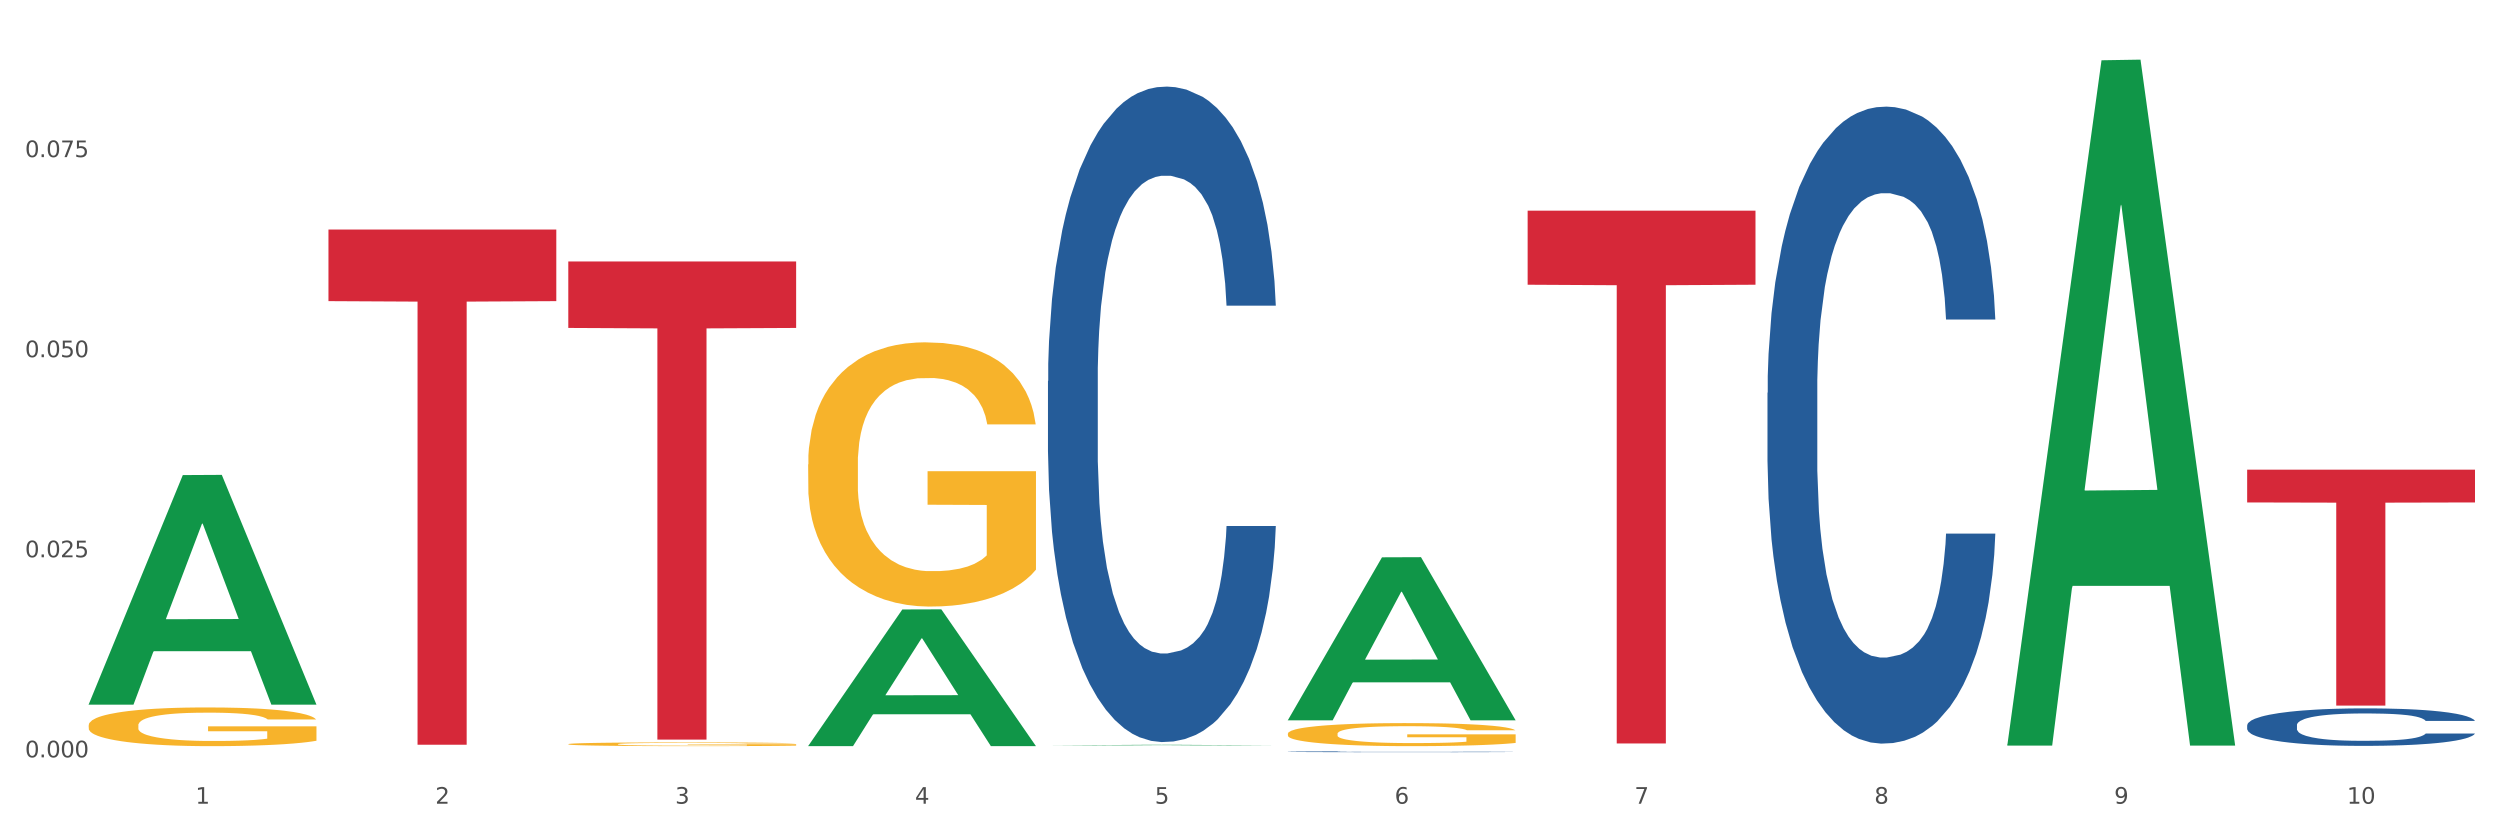 <?xml version="1.0" encoding="utf-8" standalone="no"?>
<!DOCTYPE svg PUBLIC "-//W3C//DTD SVG 1.1//EN"
  "http://www.w3.org/Graphics/SVG/1.1/DTD/svg11.dtd">
<svg xmlns:xlink="http://www.w3.org/1999/xlink" width="1080pt" height="360pt" viewBox="0 0 1080 360" xmlns="http://www.w3.org/2000/svg" version="1.1">
 <rect x="0" y="0" width="1080" height="360" fill="#333333" stroke="none"/>
 <defs>
  <style type="text/css">*{stroke-linejoin: round; stroke-linecap: butt}</style>
 </defs>
 <g id="figure_1">
  <g id="patch_1">
   <path d="M 0 360 
L 1080 360 
L 1080 0 
L 0 0 
z
" style="fill: #ffffff; stroke: #ffffff; stroke-linejoin: miter"/>
  </g>
  <g id="axes_1">
   <g id="matplotlib.axis_1">
    <g id="xtick_1">
     <g id="text_1">
      <!-- 1 -->
      <g style="fill: #4d4d4d" transform="translate(84.444 347.204) scale(0.096 -0.096)">
       <defs>
        <path id="DejaVuSans-31" d="M 794 531 
L 1825 531 
L 1825 4091 
L 703 3866 
L 703 4441 
L 1819 4666 
L 2450 4666 
L 2450 531 
L 3481 531 
L 3481 0 
L 794 0 
L 794 531 
z
" transform="scale(0.016)"/>
       </defs>
       <use xlink:href="#DejaVuSans-31"/>
      </g>
     </g>
    </g>
    <g id="xtick_2">
     <g id="text_2">
      <!-- 2 -->
      <g style="fill: #4d4d4d" transform="translate(188.053 347.204) scale(0.096 -0.096)">
       <defs>
        <path id="DejaVuSans-32" d="M 1228 531 
L 3431 531 
L 3431 0 
L 469 0 
L 469 531 
Q 828 903 1448 1529 
Q 2069 2156 2228 2338 
Q 2531 2678 2651 2914 
Q 2772 3150 2772 3378 
Q 2772 3750 2511 3984 
Q 2250 4219 1831 4219 
Q 1534 4219 1204 4116 
Q 875 4013 500 3803 
L 500 4441 
Q 881 4594 1212 4672 
Q 1544 4750 1819 4750 
Q 2544 4750 2975 4387 
Q 3406 4025 3406 3419 
Q 3406 3131 3298 2873 
Q 3191 2616 2906 2266 
Q 2828 2175 2409 1742 
Q 1991 1309 1228 531 
z
" transform="scale(0.016)"/>
       </defs>
       <use xlink:href="#DejaVuSans-32"/>
      </g>
     </g>
    </g>
    <g id="xtick_3">
     <g id="text_3">
      <!-- 3 -->
      <g style="fill: #4d4d4d" transform="translate(291.663 347.204) scale(0.096 -0.096)">
       <defs>
        <path id="DejaVuSans-33" d="M 2597 2516 
Q 3050 2419 3304 2112 
Q 3559 1806 3559 1356 
Q 3559 666 3084 287 
Q 2609 -91 1734 -91 
Q 1441 -91 1130 -33 
Q 819 25 488 141 
L 488 750 
Q 750 597 1062 519 
Q 1375 441 1716 441 
Q 2309 441 2620 675 
Q 2931 909 2931 1356 
Q 2931 1769 2642 2001 
Q 2353 2234 1838 2234 
L 1294 2234 
L 1294 2753 
L 1863 2753 
Q 2328 2753 2575 2939 
Q 2822 3125 2822 3475 
Q 2822 3834 2567 4026 
Q 2313 4219 1838 4219 
Q 1578 4219 1281 4162 
Q 984 4106 628 3988 
L 628 4550 
Q 988 4650 1302 4700 
Q 1616 4750 1894 4750 
Q 2613 4750 3031 4423 
Q 3450 4097 3450 3541 
Q 3450 3153 3228 2886 
Q 3006 2619 2597 2516 
z
" transform="scale(0.016)"/>
       </defs>
       <use xlink:href="#DejaVuSans-33"/>
      </g>
     </g>
    </g>
    <g id="xtick_4">
     <g id="text_4">
      <!-- 4 -->
      <g style="fill: #4d4d4d" transform="translate(395.273 347.204) scale(0.096 -0.096)">
       <defs>
        <path id="DejaVuSans-34" d="M 2419 4116 
L 825 1625 
L 2419 1625 
L 2419 4116 
z
M 2253 4666 
L 3047 4666 
L 3047 1625 
L 3713 1625 
L 3713 1100 
L 3047 1100 
L 3047 0 
L 2419 0 
L 2419 1100 
L 313 1100 
L 313 1709 
L 2253 4666 
z
" transform="scale(0.016)"/>
       </defs>
       <use xlink:href="#DejaVuSans-34"/>
      </g>
     </g>
    </g>
    <g id="xtick_5">
     <g id="text_5">
      <!-- 5 -->
      <g style="fill: #4d4d4d" transform="translate(498.883 347.204) scale(0.096 -0.096)">
       <defs>
        <path id="DejaVuSans-35" d="M 691 4666 
L 3169 4666 
L 3169 4134 
L 1269 4134 
L 1269 2991 
Q 1406 3038 1543 3061 
Q 1681 3084 1819 3084 
Q 2600 3084 3056 2656 
Q 3513 2228 3513 1497 
Q 3513 744 3044 326 
Q 2575 -91 1722 -91 
Q 1428 -91 1123 -41 
Q 819 9 494 109 
L 494 744 
Q 775 591 1075 516 
Q 1375 441 1709 441 
Q 2250 441 2565 725 
Q 2881 1009 2881 1497 
Q 2881 1984 2565 2268 
Q 2250 2553 1709 2553 
Q 1456 2553 1204 2497 
Q 953 2441 691 2322 
L 691 4666 
z
" transform="scale(0.016)"/>
       </defs>
       <use xlink:href="#DejaVuSans-35"/>
      </g>
     </g>
    </g>
    <g id="xtick_6">
     <g id="text_6">
      <!-- 6 -->
      <g style="fill: #4d4d4d" transform="translate(602.492 347.204) scale(0.096 -0.096)">
       <defs>
        <path id="DejaVuSans-36" d="M 2113 2584 
Q 1688 2584 1439 2293 
Q 1191 2003 1191 1497 
Q 1191 994 1439 701 
Q 1688 409 2113 409 
Q 2538 409 2786 701 
Q 3034 994 3034 1497 
Q 3034 2003 2786 2293 
Q 2538 2584 2113 2584 
z
M 3366 4563 
L 3366 3988 
Q 3128 4100 2886 4159 
Q 2644 4219 2406 4219 
Q 1781 4219 1451 3797 
Q 1122 3375 1075 2522 
Q 1259 2794 1537 2939 
Q 1816 3084 2150 3084 
Q 2853 3084 3261 2657 
Q 3669 2231 3669 1497 
Q 3669 778 3244 343 
Q 2819 -91 2113 -91 
Q 1303 -91 875 529 
Q 447 1150 447 2328 
Q 447 3434 972 4092 
Q 1497 4750 2381 4750 
Q 2619 4750 2861 4703 
Q 3103 4656 3366 4563 
z
" transform="scale(0.016)"/>
       </defs>
       <use xlink:href="#DejaVuSans-36"/>
      </g>
     </g>
    </g>
    <g id="xtick_7">
     <g id="text_7">
      <!-- 7 -->
      <g style="fill: #4d4d4d" transform="translate(706.102 347.204) scale(0.096 -0.096)">
       <defs>
        <path id="DejaVuSans-37" d="M 525 4666 
L 3525 4666 
L 3525 4397 
L 1831 0 
L 1172 0 
L 2766 4134 
L 525 4134 
L 525 4666 
z
" transform="scale(0.016)"/>
       </defs>
       <use xlink:href="#DejaVuSans-37"/>
      </g>
     </g>
    </g>
    <g id="xtick_8">
     <g id="text_8">
      <!-- 8 -->
      <g style="fill: #4d4d4d" transform="translate(809.712 347.204) scale(0.096 -0.096)">
       <defs>
        <path id="DejaVuSans-38" d="M 2034 2216 
Q 1584 2216 1326 1975 
Q 1069 1734 1069 1313 
Q 1069 891 1326 650 
Q 1584 409 2034 409 
Q 2484 409 2743 651 
Q 3003 894 3003 1313 
Q 3003 1734 2745 1975 
Q 2488 2216 2034 2216 
z
M 1403 2484 
Q 997 2584 770 2862 
Q 544 3141 544 3541 
Q 544 4100 942 4425 
Q 1341 4750 2034 4750 
Q 2731 4750 3128 4425 
Q 3525 4100 3525 3541 
Q 3525 3141 3298 2862 
Q 3072 2584 2669 2484 
Q 3125 2378 3379 2068 
Q 3634 1759 3634 1313 
Q 3634 634 3220 271 
Q 2806 -91 2034 -91 
Q 1263 -91 848 271 
Q 434 634 434 1313 
Q 434 1759 690 2068 
Q 947 2378 1403 2484 
z
M 1172 3481 
Q 1172 3119 1398 2916 
Q 1625 2713 2034 2713 
Q 2441 2713 2670 2916 
Q 2900 3119 2900 3481 
Q 2900 3844 2670 4047 
Q 2441 4250 2034 4250 
Q 1625 4250 1398 4047 
Q 1172 3844 1172 3481 
z
" transform="scale(0.016)"/>
       </defs>
       <use xlink:href="#DejaVuSans-38"/>
      </g>
     </g>
    </g>
    <g id="xtick_9">
     <g id="text_9">
      <!-- 9 -->
      <g style="fill: #4d4d4d" transform="translate(913.322 347.204) scale(0.096 -0.096)">
       <defs>
        <path id="DejaVuSans-39" d="M 703 97 
L 703 672 
Q 941 559 1184 500 
Q 1428 441 1663 441 
Q 2288 441 2617 861 
Q 2947 1281 2994 2138 
Q 2813 1869 2534 1725 
Q 2256 1581 1919 1581 
Q 1219 1581 811 2004 
Q 403 2428 403 3163 
Q 403 3881 828 4315 
Q 1253 4750 1959 4750 
Q 2769 4750 3195 4129 
Q 3622 3509 3622 2328 
Q 3622 1225 3098 567 
Q 2575 -91 1691 -91 
Q 1453 -91 1209 -44 
Q 966 3 703 97 
z
M 1959 2075 
Q 2384 2075 2632 2365 
Q 2881 2656 2881 3163 
Q 2881 3666 2632 3958 
Q 2384 4250 1959 4250 
Q 1534 4250 1286 3958 
Q 1038 3666 1038 3163 
Q 1038 2656 1286 2365 
Q 1534 2075 1959 2075 
z
" transform="scale(0.016)"/>
       </defs>
       <use xlink:href="#DejaVuSans-39"/>
      </g>
     </g>
    </g>
    <g id="xtick_10">
     <g id="text_10">
      <!-- 10 -->
      <g style="fill: #4d4d4d" transform="translate(1013.877 347.204) scale(0.096 -0.096)">
       <defs>
        <path id="DejaVuSans-30" d="M 2034 4250 
Q 1547 4250 1301 3770 
Q 1056 3291 1056 2328 
Q 1056 1369 1301 889 
Q 1547 409 2034 409 
Q 2525 409 2770 889 
Q 3016 1369 3016 2328 
Q 3016 3291 2770 3770 
Q 2525 4250 2034 4250 
z
M 2034 4750 
Q 2819 4750 3233 4129 
Q 3647 3509 3647 2328 
Q 3647 1150 3233 529 
Q 2819 -91 2034 -91 
Q 1250 -91 836 529 
Q 422 1150 422 2328 
Q 422 3509 836 4129 
Q 1250 4750 2034 4750 
z
" transform="scale(0.016)"/>
       </defs>
       <use xlink:href="#DejaVuSans-31"/>
       <use xlink:href="#DejaVuSans-30" transform="translate(63.623 0)"/>
      </g>
     </g>
    </g>
    <g id="xtick_11"/>
    <g id="xtick_12"/>
    <g id="xtick_13"/>
    <g id="xtick_14"/>
    <g id="xtick_15"/>
    <g id="xtick_16"/>
    <g id="xtick_17"/>
    <g id="xtick_18"/>
    <g id="xtick_19"/>
   </g>
   <g id="matplotlib.axis_2">
    <g id="ytick_1">
     <g id="text_11">
      <!-- 0.000 -->
      <g style="fill: #4d4d4d" transform="translate(10.8 327.179) scale(0.096 -0.096)">
       <defs>
        <path id="DejaVuSans-2e" d="M 684 794 
L 1344 794 
L 1344 0 
L 684 0 
L 684 794 
z
" transform="scale(0.016)"/>
       </defs>
       <use xlink:href="#DejaVuSans-30"/>
       <use xlink:href="#DejaVuSans-2e" transform="translate(63.623 0)"/>
       <use xlink:href="#DejaVuSans-30" transform="translate(95.41 0)"/>
       <use xlink:href="#DejaVuSans-30" transform="translate(159.033 0)"/>
       <use xlink:href="#DejaVuSans-30" transform="translate(222.656 0)"/>
      </g>
     </g>
    </g>
    <g id="ytick_2">
     <g id="text_12">
      <!-- 0.025 -->
      <g style="fill: #4d4d4d" transform="translate(10.8 240.745) scale(0.096 -0.096)">
       <use xlink:href="#DejaVuSans-30"/>
       <use xlink:href="#DejaVuSans-2e" transform="translate(63.623 0)"/>
       <use xlink:href="#DejaVuSans-30" transform="translate(95.41 0)"/>
       <use xlink:href="#DejaVuSans-32" transform="translate(159.033 0)"/>
       <use xlink:href="#DejaVuSans-35" transform="translate(222.656 0)"/>
      </g>
     </g>
    </g>
    <g id="ytick_3">
     <g id="text_13">
      <!-- 0.050 -->
      <g style="fill: #4d4d4d" transform="translate(10.8 154.311) scale(0.096 -0.096)">
       <use xlink:href="#DejaVuSans-30"/>
       <use xlink:href="#DejaVuSans-2e" transform="translate(63.623 0)"/>
       <use xlink:href="#DejaVuSans-30" transform="translate(95.41 0)"/>
       <use xlink:href="#DejaVuSans-35" transform="translate(159.033 0)"/>
       <use xlink:href="#DejaVuSans-30" transform="translate(222.656 0)"/>
      </g>
     </g>
    </g>
    <g id="ytick_4">
     <g id="text_14">
      <!-- 0.075 -->
      <g style="fill: #4d4d4d" transform="translate(10.8 67.877) scale(0.096 -0.096)">
       <use xlink:href="#DejaVuSans-30"/>
       <use xlink:href="#DejaVuSans-2e" transform="translate(63.623 0)"/>
       <use xlink:href="#DejaVuSans-30" transform="translate(95.41 0)"/>
       <use xlink:href="#DejaVuSans-37" transform="translate(159.033 0)"/>
       <use xlink:href="#DejaVuSans-35" transform="translate(222.656 0)"/>
      </g>
     </g>
    </g>
    <g id="ytick_5"/>
    <g id="ytick_6"/>
    <g id="ytick_7"/>
    <g id="ytick_8"/>
   </g>
   <g id="PolyCollection_1">
    <path d="M 38.283 304.237 
L 38.384 304.144 
L 78.974 205.235 
L 95.818 205.142 
L 136.712 304.424 
L 117.229 304.424 
L 108.401 281.305 
L 66.493 281.305 
L 66.188 281.678 
L 57.664 304.424 
L 38.283 304.424 
L 38.283 304.237 
L 71.769 267.508 
L 103.125 267.415 
L 87.599 226.304 
L 87.396 226.117 
L 87.193 226.397 
L 71.668 267.415 
L 71.769 267.508 
L 38.283 304.237 
z
" clip-path="url(#p545b511ea8)" style="fill: #109648"/>
    <path d="M 245.502 321.462 
L 245.619 321.461 
L 245.619 321.407 
L 245.851 321.361 
L 247.013 321.25 
L 248.756 321.158 
L 250.035 321.109 
L 251.313 321.069 
L 252.824 321.029 
L 254.683 320.987 
L 258.053 320.926 
L 260.145 320.895 
L 262.701 320.863 
L 267.35 320.815 
L 270.72 320.788 
L 274.206 320.766 
L 279.9 320.739 
L 283.619 320.728 
L 287.57 320.719 
L 292.335 320.713 
L 295.937 320.711 
L 303.84 320.716 
L 310.58 320.729 
L 313.834 320.739 
L 318.017 320.757 
L 320.225 320.769 
L 323.828 320.793 
L 327.546 320.824 
L 330.103 320.851 
L 333.938 320.901 
L 336.843 320.952 
L 339.516 321.014 
L 340.91 321.057 
L 341.956 321.097 
L 342.886 321.143 
L 343.816 321.216 
L 322.898 321.216 
L 322.084 321.164 
L 320.806 321.115 
L 318.947 321.067 
L 317.32 321.038 
L 314.531 321.001 
L 311.974 320.977 
L 309.301 320.959 
L 306.048 320.944 
L 303.491 320.937 
L 299.888 320.931 
L 292.8 320.932 
L 288.035 320.944 
L 284.781 320.959 
L 282.689 320.972 
L 280.83 320.987 
L 278.738 321.008 
L 276.298 321.039 
L 274.555 321.067 
L 272.812 321.103 
L 271.417 321.139 
L 270.139 321.18 
L 269.093 321.225 
L 268.28 321.271 
L 267.582 321.327 
L 267.001 321.421 
L 267.001 321.624 
L 267.234 321.67 
L 267.815 321.731 
L 268.512 321.777 
L 269.674 321.832 
L 270.72 321.869 
L 272.695 321.922 
L 274.903 321.967 
L 276.647 321.995 
L 278.39 322.019 
L 281.411 322.051 
L 284.781 322.078 
L 287.686 322.094 
L 291.638 322.109 
L 294.31 322.115 
L 296.635 322.118 
L 302.329 322.118 
L 306.396 322.113 
L 310.928 322.103 
L 314.415 322.09 
L 317.32 322.073 
L 320.574 322.047 
L 322.665 322.021 
L 322.665 321.711 
L 297.099 321.71 
L 297.099 321.504 
L 343.932 321.504 
L 343.932 322.109 
L 341.956 322.14 
L 339.748 322.168 
L 337.424 322.194 
L 333.938 322.225 
L 329.754 322.254 
L 326.036 322.275 
L 322.084 322.293 
L 317.436 322.309 
L 311.393 322.324 
L 307.674 322.33 
L 303.026 322.335 
L 297.564 322.336 
L 292.8 322.333 
L 288.151 322.326 
L 283.271 322.312 
L 278.506 322.293 
L 274.903 322.274 
L 271.301 322.25 
L 267.466 322.219 
L 264.445 322.189 
L 262.12 322.162 
L 259.564 322.128 
L 256.775 322.084 
L 254.683 322.044 
L 252.824 322.002 
L 250.848 321.949 
L 249.454 321.903 
L 248.059 321.845 
L 247.246 321.802 
L 246.316 321.735 
L 245.619 321.642 
L 245.502 321.462 
z
" clip-path="url(#p545b511ea8)" style="fill: #f7b32b"/>
    <path d="M 349.112 200.634 
L 349.228 200.529 
L 349.228 196.776 
L 349.461 193.544 
L 350.623 185.725 
L 352.366 179.261 
L 353.644 175.821 
L 354.923 173.006 
L 356.433 170.191 
L 358.293 167.272 
L 361.663 162.997 
L 363.755 160.808 
L 366.311 158.514 
L 370.96 155.178 
L 374.33 153.301 
L 377.816 151.738 
L 383.51 149.861 
L 387.229 149.027 
L 391.18 148.401 
L 395.945 147.984 
L 399.547 147.88 
L 407.449 148.193 
L 414.189 149.131 
L 417.443 149.861 
L 421.627 151.112 
L 423.835 151.946 
L 427.437 153.614 
L 431.156 155.804 
L 433.713 157.68 
L 437.548 161.225 
L 440.453 164.77 
L 443.126 169.148 
L 444.52 172.172 
L 445.566 174.987 
L 446.496 178.219 
L 447.425 183.327 
L 426.508 183.327 
L 425.694 179.678 
L 424.416 176.238 
L 422.557 172.902 
L 420.93 170.816 
L 418.141 168.21 
L 415.584 166.542 
L 412.911 165.291 
L 409.657 164.248 
L 407.101 163.727 
L 403.498 163.31 
L 396.409 163.414 
L 391.645 164.248 
L 388.391 165.291 
L 386.299 166.229 
L 384.44 167.272 
L 382.348 168.731 
L 379.908 170.921 
L 378.165 172.902 
L 376.421 175.404 
L 375.027 177.906 
L 373.749 180.825 
L 372.703 183.953 
L 371.889 187.185 
L 371.192 191.146 
L 370.611 197.714 
L 370.611 211.998 
L 370.843 215.229 
L 371.424 219.504 
L 372.122 222.736 
L 373.284 226.593 
L 374.33 229.2 
L 376.305 232.953 
L 378.513 236.081 
L 380.256 238.062 
L 381.999 239.73 
L 385.021 242.023 
L 388.391 243.9 
L 391.296 245.047 
L 395.247 246.089 
L 397.92 246.506 
L 400.244 246.715 
L 405.939 246.715 
L 410.006 246.402 
L 414.538 245.672 
L 418.024 244.734 
L 420.93 243.587 
L 424.183 241.71 
L 426.275 239.938 
L 426.275 218.149 
L 400.709 218.044 
L 400.709 203.553 
L 447.542 203.553 
L 447.542 246.089 
L 445.566 248.279 
L 443.358 250.259 
L 441.034 252.032 
L 437.548 254.221 
L 433.364 256.306 
L 429.645 257.766 
L 425.694 259.017 
L 421.046 260.164 
L 415.003 261.206 
L 411.284 261.623 
L 406.636 261.936 
L 401.174 262.04 
L 396.409 261.832 
L 391.761 261.311 
L 386.88 260.372 
L 382.116 259.017 
L 378.513 257.662 
L 374.911 255.994 
L 371.076 253.804 
L 368.054 251.719 
L 365.73 249.842 
L 363.174 247.445 
L 360.385 244.317 
L 358.293 241.502 
L 356.433 238.583 
L 354.458 234.83 
L 353.063 231.598 
L 351.669 227.532 
L 350.855 224.508 
L 349.926 219.817 
L 349.228 213.249 
L 349.112 200.634 
z
" clip-path="url(#p545b511ea8)" style="fill: #f7b32b"/>
    <path d="M 556.332 316.981 
L 556.448 316.972 
L 556.448 316.645 
L 556.68 316.363 
L 557.842 315.68 
L 559.586 315.116 
L 560.864 314.816 
L 562.142 314.57 
L 563.653 314.324 
L 565.512 314.07 
L 568.882 313.697 
L 570.974 313.506 
L 573.531 313.305 
L 578.179 313.014 
L 581.549 312.85 
L 585.035 312.714 
L 590.73 312.55 
L 594.448 312.477 
L 598.4 312.423 
L 603.164 312.386 
L 606.767 312.377 
L 614.669 312.405 
L 621.409 312.486 
L 624.663 312.55 
L 628.846 312.659 
L 631.054 312.732 
L 634.657 312.878 
L 638.375 313.069 
L 640.932 313.233 
L 644.767 313.542 
L 647.672 313.851 
L 650.345 314.233 
L 651.74 314.497 
L 652.785 314.743 
L 653.715 315.025 
L 654.645 315.471 
L 633.727 315.471 
L 632.914 315.152 
L 631.635 314.852 
L 629.776 314.561 
L 628.149 314.379 
L 625.36 314.152 
L 622.803 314.006 
L 620.131 313.897 
L 616.877 313.806 
L 614.32 313.76 
L 610.718 313.724 
L 603.629 313.733 
L 598.864 313.806 
L 595.61 313.897 
L 593.519 313.979 
L 591.659 314.07 
L 589.568 314.197 
L 587.127 314.388 
L 585.384 314.561 
L 583.641 314.779 
L 582.246 314.998 
L 580.968 315.253 
L 579.922 315.526 
L 579.109 315.808 
L 578.412 316.153 
L 577.83 316.727 
L 577.83 317.973 
L 578.063 318.255 
L 578.644 318.628 
L 579.341 318.91 
L 580.503 319.247 
L 581.549 319.475 
L 583.525 319.802 
L 585.733 320.075 
L 587.476 320.248 
L 589.219 320.394 
L 592.24 320.594 
L 595.61 320.758 
L 598.516 320.858 
L 602.467 320.949 
L 605.14 320.985 
L 607.464 321.003 
L 613.158 321.003 
L 617.225 320.976 
L 621.758 320.912 
L 625.244 320.83 
L 628.149 320.73 
L 631.403 320.567 
L 633.495 320.412 
L 633.495 318.51 
L 607.929 318.501 
L 607.929 317.236 
L 654.761 317.236 
L 654.761 320.949 
L 652.785 321.14 
L 650.577 321.313 
L 648.253 321.467 
L 644.767 321.658 
L 640.583 321.84 
L 636.865 321.968 
L 632.914 322.077 
L 628.265 322.177 
L 622.222 322.268 
L 618.504 322.305 
L 613.855 322.332 
L 608.394 322.341 
L 603.629 322.323 
L 598.981 322.277 
L 594.1 322.195 
L 589.335 322.077 
L 585.733 321.959 
L 582.13 321.813 
L 578.295 321.622 
L 575.274 321.44 
L 572.95 321.276 
L 570.393 321.067 
L 567.604 320.794 
L 565.512 320.548 
L 563.653 320.294 
L 561.677 319.966 
L 560.283 319.684 
L 558.888 319.329 
L 558.075 319.065 
L 557.145 318.656 
L 556.448 318.082 
L 556.332 316.981 
z
" clip-path="url(#p545b511ea8)" style="fill: #f7b32b"/>
    <path d="M 970.771 313.295 
L 970.887 313.281 
L 970.887 312.866 
L 971.236 312.304 
L 972.516 311.268 
L 974.145 310.484 
L 976.937 309.566 
L 978.45 309.182 
L 980.428 308.753 
L 984.5 308.057 
L 989.154 307.465 
L 992.411 307.14 
L 994.854 306.932 
L 1000.323 306.563 
L 1003.464 306.4 
L 1006.722 306.267 
L 1009.514 306.178 
L 1014.168 306.074 
L 1017.891 306.03 
L 1022.196 306.015 
L 1025.803 306.03 
L 1030.573 306.089 
L 1037.554 306.267 
L 1040.23 306.37 
L 1043.836 306.548 
L 1047.56 306.784 
L 1050.585 307.021 
L 1054.075 307.362 
L 1057.682 307.805 
L 1061.172 308.368 
L 1063.615 308.886 
L 1065.593 309.433 
L 1067.338 310.099 
L 1068.618 310.824 
L 1069.2 311.431 
L 1047.909 311.431 
L 1047.327 310.883 
L 1046.163 310.291 
L 1045 309.892 
L 1043.72 309.566 
L 1041.742 309.196 
L 1039.997 308.96 
L 1037.088 308.679 
L 1034.412 308.501 
L 1032.202 308.397 
L 1029.526 308.309 
L 1023.825 308.22 
L 1019.753 308.22 
L 1017.193 308.249 
L 1014.052 308.323 
L 1011.376 308.427 
L 1008.234 308.605 
L 1005.791 308.797 
L 1003.348 309.048 
L 1001.952 309.226 
L 999.857 309.552 
L 998.461 309.818 
L 996.6 310.277 
L 995.553 310.602 
L 993.691 311.446 
L 992.877 312.067 
L 992.528 312.496 
L 992.295 312.97 
L 992.295 315.278 
L 992.993 316.314 
L 993.575 316.758 
L 994.505 317.261 
L 996.251 317.912 
L 998.81 318.548 
L 1001.486 319.007 
L 1003.697 319.288 
L 1005.791 319.495 
L 1007.885 319.658 
L 1010.445 319.806 
L 1012.539 319.895 
L 1015.681 319.984 
L 1019.404 320.028 
L 1022.312 320.028 
L 1028.246 319.954 
L 1030.922 319.88 
L 1033.482 319.777 
L 1036.274 319.614 
L 1038.484 319.436 
L 1039.764 319.303 
L 1041.859 319.022 
L 1043.487 318.726 
L 1044.884 318.386 
L 1045.814 318.09 
L 1046.861 317.646 
L 1047.676 317.143 
L 1047.909 316.876 
L 1069.2 316.876 
L 1068.735 317.409 
L 1067.92 317.927 
L 1066.291 318.622 
L 1065.012 319.022 
L 1063.034 319.51 
L 1060.939 319.925 
L 1058.031 320.383 
L 1055.355 320.724 
L 1052.562 321.02 
L 1049.537 321.286 
L 1044.069 321.656 
L 1042.091 321.759 
L 1037.903 321.937 
L 1034.645 322.041 
L 1029.875 322.144 
L 1024.988 322.203 
L 1019.869 322.218 
L 1015.332 322.189 
L 1010.329 322.1 
L 1007.187 322.011 
L 1003.697 321.878 
L 999.625 321.671 
L 995.785 321.419 
L 992.179 321.123 
L 988.804 320.783 
L 985.663 320.398 
L 981.591 319.762 
L 978.566 319.14 
L 976.355 318.563 
L 974.843 318.075 
L 973.33 317.453 
L 972.516 317.024 
L 971.236 315.988 
L 970.771 315.027 
L 970.771 313.295 
z
" clip-path="url(#p545b511ea8)" style="fill: #255c99"/>
    <path d="M 763.551 169.705 
L 763.668 169.454 
L 763.668 162.417 
L 764.017 152.867 
L 765.296 135.275 
L 766.925 121.956 
L 769.718 106.374 
L 771.23 99.84 
L 773.208 92.552 
L 777.28 80.74 
L 781.934 70.688 
L 785.192 65.159 
L 787.635 61.641 
L 793.103 55.358 
L 796.245 52.593 
L 799.502 50.332 
L 802.295 48.824 
L 806.949 47.064 
L 810.672 46.311 
L 814.976 46.059 
L 818.583 46.311 
L 823.353 47.316 
L 830.334 50.332 
L 833.01 52.091 
L 836.617 55.106 
L 840.34 59.127 
L 843.365 63.148 
L 846.855 68.929 
L 850.462 76.468 
L 853.953 86.018 
L 856.396 94.814 
L 858.374 104.113 
L 860.119 115.422 
L 861.399 127.736 
L 861.981 138.04 
L 840.689 138.04 
L 840.107 128.741 
L 838.944 118.689 
L 837.78 111.903 
L 836.501 106.374 
L 834.523 100.092 
L 832.777 96.071 
L 829.869 91.296 
L 827.193 88.28 
L 824.982 86.521 
L 822.306 85.013 
L 816.605 83.505 
L 812.533 83.505 
L 809.974 84.007 
L 806.832 85.264 
L 804.156 87.023 
L 801.015 90.039 
L 798.572 93.306 
L 796.128 97.578 
L 794.732 100.594 
L 792.638 106.123 
L 791.242 110.647 
L 789.38 118.437 
L 788.333 123.966 
L 786.472 138.291 
L 785.657 148.846 
L 785.308 156.134 
L 785.075 164.176 
L 785.075 203.381 
L 785.773 220.973 
L 786.355 228.513 
L 787.286 237.057 
L 789.031 248.115 
L 791.591 258.922 
L 794.267 266.712 
L 796.477 271.487 
L 798.572 275.006 
L 800.666 277.77 
L 803.225 280.283 
L 805.32 281.791 
L 808.461 283.299 
L 812.184 284.053 
L 815.093 284.053 
L 821.026 282.796 
L 823.702 281.54 
L 826.262 279.781 
L 829.054 277.016 
L 831.265 274 
L 832.545 271.739 
L 834.639 266.964 
L 836.268 261.937 
L 837.664 256.157 
L 838.595 251.131 
L 839.642 243.591 
L 840.456 235.047 
L 840.689 230.523 
L 861.981 230.523 
L 861.515 239.57 
L 860.701 248.366 
L 859.072 260.178 
L 857.792 266.964 
L 855.814 275.257 
L 853.72 282.294 
L 850.811 290.084 
L 848.135 295.865 
L 845.343 300.891 
L 842.318 305.414 
L 836.85 311.697 
L 834.872 313.457 
L 830.683 316.472 
L 827.426 318.231 
L 822.655 319.991 
L 817.769 320.996 
L 812.65 321.247 
L 808.112 320.745 
L 803.109 319.237 
L 799.968 317.729 
L 796.477 315.467 
L 792.405 311.949 
L 788.566 307.676 
L 784.959 302.65 
L 781.585 296.87 
L 778.444 290.336 
L 774.371 279.529 
L 771.346 268.974 
L 769.136 259.173 
L 767.623 250.88 
L 766.111 240.324 
L 765.296 233.036 
L 764.017 215.444 
L 763.551 199.109 
L 763.551 169.705 
z
" clip-path="url(#p545b511ea8)" style="fill: #255c99"/>
    <path d="M 556.332 324.743 
L 556.448 324.743 
L 556.448 324.733 
L 556.797 324.72 
L 558.077 324.696 
L 559.706 324.678 
L 562.498 324.657 
L 564.011 324.648 
L 565.989 324.638 
L 570.061 324.622 
L 574.715 324.608 
L 577.972 324.6 
L 580.415 324.596 
L 585.884 324.587 
L 589.025 324.583 
L 592.283 324.58 
L 595.075 324.578 
L 599.729 324.576 
L 603.452 324.575 
L 607.757 324.574 
L 611.364 324.575 
L 616.134 324.576 
L 623.115 324.58 
L 625.791 324.583 
L 629.397 324.587 
L 633.121 324.592 
L 636.146 324.598 
L 639.636 324.606 
L 643.243 324.616 
L 646.733 324.629 
L 649.176 324.641 
L 651.154 324.654 
L 652.899 324.669 
L 654.179 324.686 
L 654.761 324.7 
L 633.47 324.7 
L 632.888 324.687 
L 631.724 324.673 
L 630.561 324.664 
L 629.281 324.657 
L 627.303 324.648 
L 625.558 324.643 
L 622.649 324.636 
L 619.973 324.632 
L 617.763 324.63 
L 615.087 324.628 
L 609.386 324.625 
L 605.314 324.625 
L 602.754 324.626 
L 599.613 324.628 
L 596.937 324.63 
L 593.795 324.634 
L 591.352 324.639 
L 588.909 324.645 
L 587.513 324.649 
L 585.418 324.656 
L 584.022 324.662 
L 582.161 324.673 
L 581.114 324.681 
L 579.252 324.7 
L 578.438 324.715 
L 578.089 324.724 
L 577.856 324.735 
L 577.856 324.789 
L 578.554 324.813 
L 579.136 324.823 
L 580.066 324.835 
L 581.812 324.85 
L 584.371 324.865 
L 587.047 324.875 
L 589.258 324.882 
L 591.352 324.886 
L 593.446 324.89 
L 596.006 324.894 
L 598.1 324.896 
L 601.242 324.898 
L 604.965 324.899 
L 607.873 324.899 
L 613.807 324.897 
L 616.483 324.895 
L 619.043 324.893 
L 621.835 324.889 
L 624.045 324.885 
L 625.325 324.882 
L 627.42 324.876 
L 629.048 324.869 
L 630.445 324.861 
L 631.375 324.854 
L 632.422 324.844 
L 633.237 324.832 
L 633.47 324.826 
L 654.761 324.826 
L 654.296 324.838 
L 653.481 324.85 
L 651.852 324.866 
L 650.573 324.876 
L 648.595 324.887 
L 646.5 324.896 
L 643.592 324.907 
L 640.916 324.915 
L 638.123 324.922 
L 635.098 324.928 
L 629.63 324.936 
L 627.652 324.939 
L 623.464 324.943 
L 620.206 324.945 
L 615.436 324.948 
L 610.549 324.949 
L 605.43 324.95 
L 600.893 324.949 
L 595.89 324.947 
L 592.748 324.945 
L 589.258 324.942 
L 585.186 324.937 
L 581.346 324.931 
L 577.74 324.924 
L 574.365 324.916 
L 571.224 324.907 
L 567.152 324.893 
L 564.127 324.878 
L 561.916 324.865 
L 560.404 324.854 
L 558.891 324.839 
L 558.077 324.829 
L 556.797 324.805 
L 556.332 324.783 
L 556.332 324.743 
z
" clip-path="url(#p545b511ea8)" style="fill: #255c99"/>
    <path d="M 452.722 164.638 
L 452.838 164.379 
L 452.838 157.138 
L 453.187 147.312 
L 454.467 129.209 
L 456.096 115.504 
L 458.888 99.47 
L 460.401 92.747 
L 462.379 85.247 
L 466.451 73.093 
L 471.105 62.749 
L 474.362 57.06 
L 476.806 53.439 
L 482.274 46.974 
L 485.415 44.13 
L 488.673 41.802 
L 491.465 40.251 
L 496.119 38.44 
L 499.842 37.665 
L 504.147 37.406 
L 507.754 37.665 
L 512.524 38.699 
L 519.505 41.802 
L 522.181 43.612 
L 525.788 46.716 
L 529.511 50.853 
L 532.536 54.991 
L 536.026 60.939 
L 539.633 68.697 
L 543.123 78.524 
L 545.567 87.575 
L 547.545 97.143 
L 549.29 108.78 
L 550.57 121.451 
L 551.151 132.054 
L 529.86 132.054 
L 529.278 122.486 
L 528.115 112.142 
L 526.951 105.16 
L 525.671 99.47 
L 523.693 93.005 
L 521.948 88.868 
L 519.04 83.954 
L 516.364 80.851 
L 514.153 79.041 
L 511.477 77.489 
L 505.776 75.938 
L 501.704 75.938 
L 499.144 76.455 
L 496.003 77.748 
L 493.327 79.558 
L 490.186 82.661 
L 487.742 86.023 
L 485.299 90.419 
L 483.903 93.522 
L 481.809 99.212 
L 480.412 103.867 
L 478.551 111.883 
L 477.504 117.572 
L 475.642 132.313 
L 474.828 143.174 
L 474.479 150.673 
L 474.246 158.949 
L 474.246 199.29 
L 474.944 217.392 
L 475.526 225.15 
L 476.457 233.943 
L 478.202 245.321 
L 480.762 256.441 
L 483.438 264.458 
L 485.648 269.371 
L 487.742 272.992 
L 489.837 275.836 
L 492.396 278.422 
L 494.49 279.974 
L 497.632 281.526 
L 501.355 282.301 
L 504.264 282.301 
L 510.197 281.008 
L 512.873 279.715 
L 515.433 277.905 
L 518.225 275.06 
L 520.436 271.957 
L 521.716 269.63 
L 523.81 264.716 
L 525.439 259.544 
L 526.835 253.597 
L 527.766 248.425 
L 528.813 240.667 
L 529.627 231.874 
L 529.86 227.219 
L 551.151 227.219 
L 550.686 236.529 
L 549.871 245.58 
L 548.243 257.734 
L 546.963 264.716 
L 544.985 273.25 
L 542.891 280.491 
L 539.982 288.508 
L 537.306 294.456 
L 534.514 299.628 
L 531.489 304.282 
L 526.02 310.747 
L 524.042 312.558 
L 519.854 315.661 
L 516.596 317.471 
L 511.826 319.281 
L 506.94 320.316 
L 501.82 320.574 
L 497.283 320.057 
L 492.28 318.505 
L 489.138 316.954 
L 485.648 314.626 
L 481.576 311.006 
L 477.737 306.61 
L 474.13 301.438 
L 470.756 295.49 
L 467.614 288.766 
L 463.542 277.646 
L 460.517 266.785 
L 458.307 256.7 
L 456.794 248.166 
L 455.282 237.305 
L 454.467 229.805 
L 453.187 211.703 
L 452.722 194.894 
L 452.722 164.638 
z
" clip-path="url(#p545b511ea8)" style="fill: #255c99"/>
    <path d="M 141.893 99.16 
L 240.322 99.16 
L 240.322 130.089 
L 201.603 130.298 
L 201.603 321.725 
L 180.378 321.725 
L 180.378 130.298 
L 141.893 130.089 
L 141.893 99.369 
L 141.893 99.16 
z
" clip-path="url(#p545b511ea8)" style="fill: #d62839"/>
    <path d="M 245.502 112.965 
L 343.932 112.965 
L 343.932 141.669 
L 305.213 141.863 
L 305.213 319.52 
L 283.988 319.52 
L 283.988 141.863 
L 245.502 141.669 
L 245.502 113.159 
L 245.502 112.965 
z
" clip-path="url(#p545b511ea8)" style="fill: #d62839"/>
    <path d="M 659.941 91.016 
L 758.371 91.016 
L 758.371 123.002 
L 719.652 123.218 
L 719.652 321.185 
L 698.427 321.185 
L 698.427 123.218 
L 659.941 123.002 
L 659.941 91.232 
L 659.941 91.016 
z
" clip-path="url(#p545b511ea8)" style="fill: #d62839"/>
    <path d="M 38.283 313.344 
L 38.399 313.329 
L 38.399 312.779 
L 38.632 312.305 
L 39.794 311.16 
L 41.537 310.213 
L 42.815 309.709 
L 44.093 309.296 
L 45.604 308.884 
L 47.464 308.456 
L 50.834 307.83 
L 52.925 307.509 
L 55.482 307.173 
L 60.13 306.684 
L 63.5 306.409 
L 66.987 306.18 
L 72.681 305.905 
L 76.4 305.783 
L 80.351 305.691 
L 85.115 305.63 
L 88.718 305.615 
L 96.62 305.661 
L 103.36 305.798 
L 106.614 305.905 
L 110.798 306.088 
L 113.006 306.211 
L 116.608 306.455 
L 120.327 306.776 
L 122.883 307.051 
L 126.718 307.57 
L 129.623 308.089 
L 132.296 308.731 
L 133.691 309.174 
L 134.737 309.586 
L 135.666 310.06 
L 136.596 310.808 
L 115.678 310.808 
L 114.865 310.274 
L 113.587 309.77 
L 111.727 309.281 
L 110.1 308.975 
L 107.311 308.593 
L 104.755 308.349 
L 102.082 308.166 
L 98.828 308.013 
L 96.271 307.937 
L 92.669 307.876 
L 85.58 307.891 
L 80.816 308.013 
L 77.562 308.166 
L 75.47 308.303 
L 73.611 308.456 
L 71.519 308.67 
L 69.078 308.991 
L 67.335 309.281 
L 65.592 309.647 
L 64.198 310.014 
L 62.919 310.442 
L 61.873 310.9 
L 61.06 311.374 
L 60.363 311.954 
L 59.782 312.916 
L 59.782 315.009 
L 60.014 315.482 
L 60.595 316.109 
L 61.292 316.582 
L 62.455 317.147 
L 63.5 317.529 
L 65.476 318.079 
L 67.684 318.537 
L 69.427 318.828 
L 71.17 319.072 
L 74.192 319.408 
L 77.562 319.683 
L 80.467 319.851 
L 84.418 320.004 
L 87.091 320.065 
L 89.415 320.095 
L 95.109 320.095 
L 99.177 320.05 
L 103.709 319.943 
L 107.195 319.805 
L 110.1 319.637 
L 113.354 319.362 
L 115.446 319.103 
L 115.446 315.91 
L 89.88 315.895 
L 89.88 313.772 
L 136.712 313.772 
L 136.712 320.004 
L 134.737 320.325 
L 132.529 320.615 
L 130.205 320.875 
L 126.718 321.195 
L 122.535 321.501 
L 118.816 321.715 
L 114.865 321.898 
L 110.217 322.066 
L 104.174 322.219 
L 100.455 322.28 
L 95.807 322.326 
L 90.345 322.341 
L 85.58 322.31 
L 80.932 322.234 
L 76.051 322.097 
L 71.286 321.898 
L 67.684 321.699 
L 64.081 321.455 
L 60.247 321.134 
L 57.225 320.829 
L 54.901 320.554 
L 52.344 320.202 
L 49.555 319.744 
L 47.464 319.332 
L 45.604 318.904 
L 43.629 318.354 
L 42.234 317.881 
L 40.84 317.285 
L 40.026 316.842 
L 39.096 316.155 
L 38.399 315.192 
L 38.283 313.344 
z
" clip-path="url(#p545b511ea8)" style="fill: #f7b32b"/>
    <path d="M 970.771 202.885 
L 1069.2 202.885 
L 1069.2 217.051 
L 1030.481 217.147 
L 1030.481 304.824 
L 1009.256 304.824 
L 1009.256 217.147 
L 970.771 217.051 
L 970.771 202.981 
L 970.771 202.885 
z
" clip-path="url(#p545b511ea8)" style="fill: #d62839"/>
    <path d="M 349.112 322.23 
L 349.214 322.174 
L 389.803 263.287 
L 406.648 263.231 
L 447.542 322.341 
L 428.059 322.341 
L 419.23 308.576 
L 377.322 308.576 
L 377.017 308.798 
L 368.494 322.341 
L 349.112 322.341 
L 349.112 322.23 
L 382.598 300.362 
L 413.954 300.307 
L 398.428 275.83 
L 398.225 275.719 
L 398.022 275.886 
L 382.497 300.307 
L 382.598 300.362 
L 349.112 322.23 
z
" clip-path="url(#p545b511ea8)" style="fill: #109648"/>
    <path d="M 867.161 321.544 
L 867.262 321.265 
L 907.852 26.038 
L 924.696 25.759 
L 965.59 322.1 
L 946.107 322.1 
L 937.279 253.093 
L 895.371 253.093 
L 895.066 254.206 
L 886.542 322.1 
L 867.161 322.1 
L 867.161 321.544 
L 900.647 211.912 
L 932.003 211.633 
L 916.477 88.923 
L 916.274 88.367 
L 916.071 89.201 
L 900.546 211.633 
L 900.647 211.912 
L 867.161 321.544 
z
" clip-path="url(#p545b511ea8)" style="fill: #109648"/>
    <path d="M 556.332 311.054 
L 556.433 310.988 
L 597.023 240.759 
L 613.867 240.693 
L 654.761 311.186 
L 635.278 311.186 
L 626.45 294.771 
L 584.541 294.771 
L 584.237 295.036 
L 575.713 311.186 
L 556.332 311.186 
L 556.332 311.054 
L 589.818 284.975 
L 621.173 284.909 
L 605.648 255.719 
L 605.445 255.586 
L 605.242 255.785 
L 589.717 284.909 
L 589.818 284.975 
L 556.332 311.054 
z
" clip-path="url(#p545b511ea8)" style="fill: #109648"/>
    <path d="M 452.722 322.04 
L 452.823 322.04 
L 493.413 321.766 
L 510.257 321.765 
L 551.151 322.04 
L 531.668 322.04 
L 522.84 321.976 
L 480.932 321.976 
L 480.627 321.977 
L 472.103 322.04 
L 452.722 322.04 
L 452.722 322.04 
L 486.208 321.938 
L 517.564 321.938 
L 502.038 321.824 
L 501.835 321.823 
L 501.632 321.824 
L 486.107 321.938 
L 486.208 321.938 
L 452.722 322.04 
z
" clip-path="url(#p545b511ea8)" style="fill: #109648"/>
   </g>
  </g>
 </g>
 <defs>
  <clipPath id="p545b511ea8">
   <rect x="38.283" y="10.8" width="1030.917" height="329.109"/>
  </clipPath>
 </defs>
</svg>
